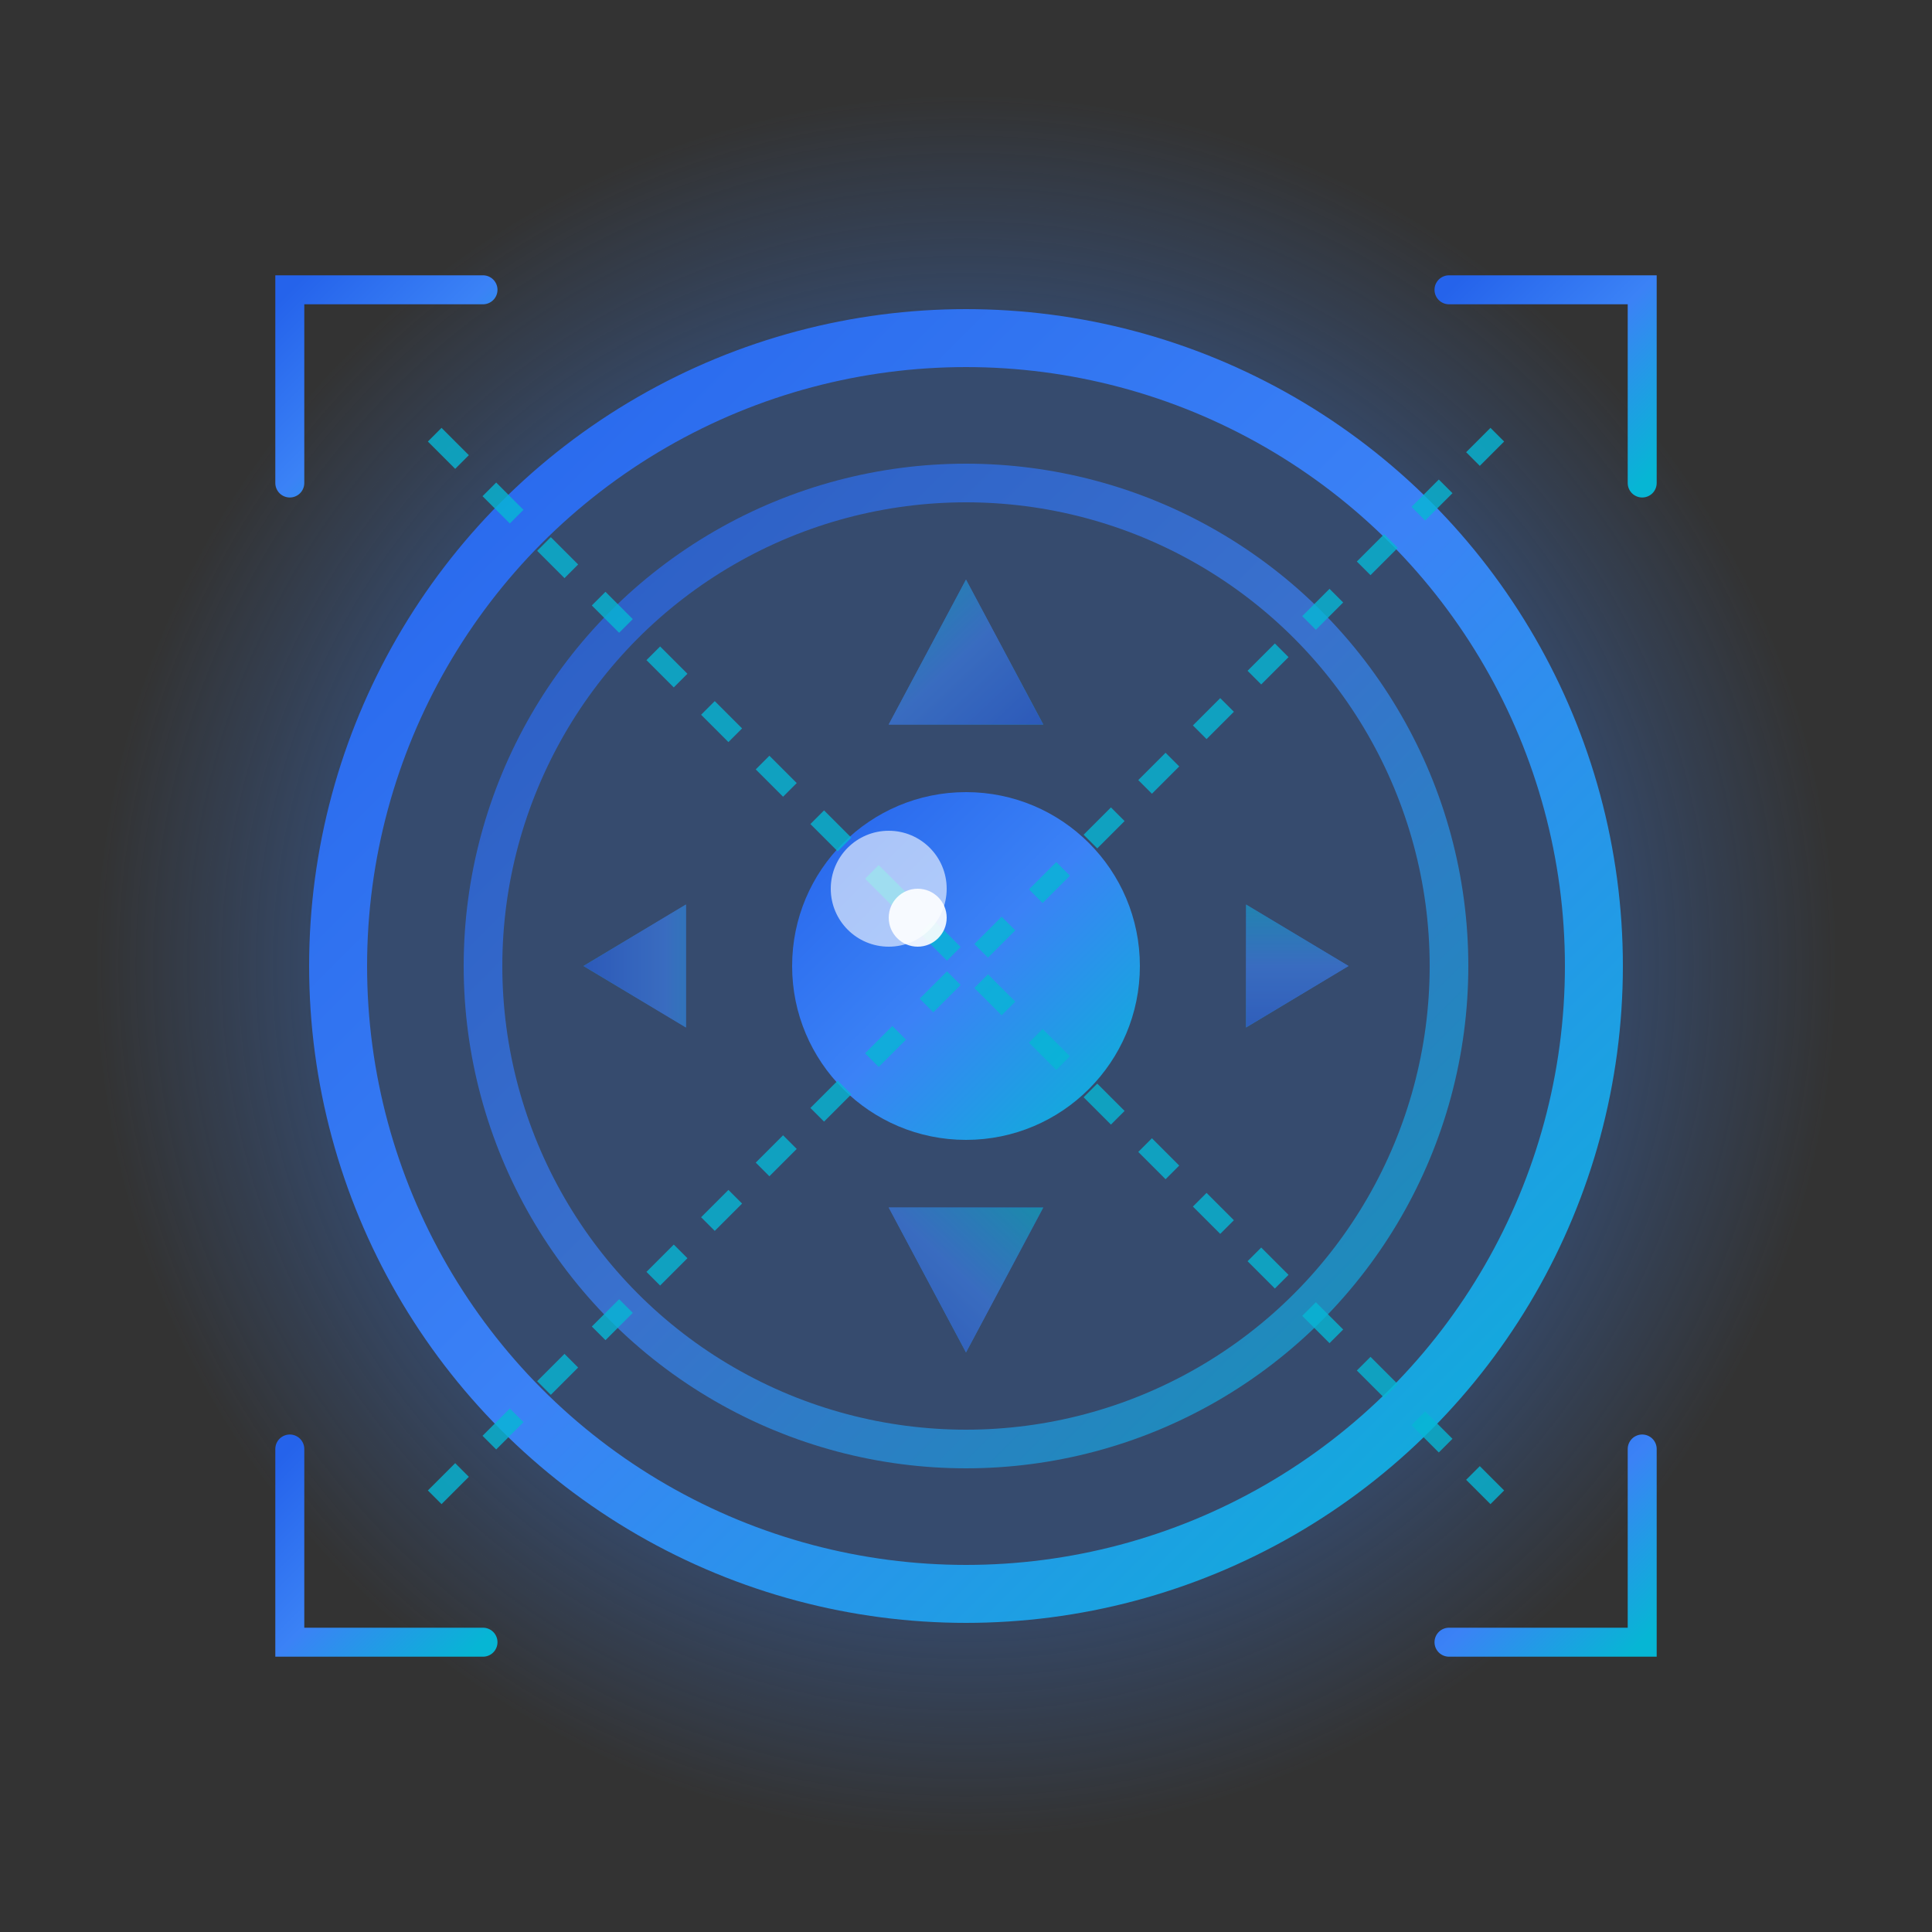<svg xmlns="http://www.w3.org/2000/svg" viewBox="0 0 200 200">
  <rect x="0" y="0" width="200" height="200" fill="#333333" stroke="none"/>
  <defs>
    <!-- 渐变色：科技蓝到青色 -->
    <linearGradient id="cvGradient" x1="0%" y1="0%" x2="100%" y2="100%">
      <stop offset="0%" style="stop-color:#2563eb;stop-opacity:1" />
      <stop offset="50%" style="stop-color:#3b82f6;stop-opacity:1" />
      <stop offset="100%" style="stop-color:#06b6d4;stop-opacity:1" />
    </linearGradient>
    
    <!-- 外圈光晕效果 -->
    <radialGradient id="glowGradient">
      <stop offset="70%" style="stop-color:#3b82f6;stop-opacity:0.3" />
      <stop offset="100%" style="stop-color:#3b82f6;stop-opacity:0" />
    </radialGradient>
  </defs>
  
  <!-- 光晕背景 -->
  <circle cx="100" cy="100" r="90" fill="url(#glowGradient)"/>
  
  <!-- 摄像头/镜头主体 -->
  <g transform="translate(100, 100)">
    <!-- 外圈镜头 -->
    <circle cx="0" cy="0" r="65" fill="none" stroke="url(#cvGradient)" stroke-width="6"/>
    
    <!-- 中圈镜头 -->
    <circle cx="0" cy="0" r="50" fill="none" stroke="url(#cvGradient)" stroke-width="4" opacity="0.7"/>
    
    <!-- 镜头光圈叶片效果 -->
    <g opacity="0.6" fill="url(#cvGradient)">
      <path d="M 0,-40 L 8,-25 L -8,-25 Z" />
      <path d="M 28,-28 L 25,-16 L 16,-25 Z" transform="rotate(45)"/>
      <path d="M 40,0 L 25,8 L 25,-8 Z" transform="rotate(90)"/>
      <path d="M 28,28 L 16,25 L 25,16 Z" transform="rotate(135)"/>
      <path d="M 0,40 L -8,25 L 8,25 Z" transform="rotate(180)"/>
      <path d="M -28,28 L -25,16 L -16,25 Z" transform="rotate(225)"/>
      <path d="M -40,0 L -25,-8 L -25,8 Z" transform="rotate(270)"/>
      <path d="M -28,-28 L -16,-25 L -25,-16 Z" transform="rotate(315)"/>
    </g>
    
    <!-- 中心智能识别点 -->
    <circle cx="0" cy="0" r="18" fill="url(#cvGradient)"/>
    
    <!-- AI扫描线效果 -->
    <g opacity="0.8">
      <line x1="-55" y1="-55" x2="55" y2="55" stroke="#06b6d4" stroke-width="2" stroke-dasharray="4,4">
        <animateTransform
          attributeName="transform"
          type="rotate"
          from="0 0 0"
          to="360 0 0"
          dur="8s"
          repeatCount="indefinite"/>
      </line>
      <line x1="-55" y1="55" x2="55" y2="-55" stroke="#06b6d4" stroke-width="2" stroke-dasharray="4,4">
        <animateTransform
          attributeName="transform"
          type="rotate"
          from="0 0 0"
          to="-360 0 0"
          dur="8s"
          repeatCount="indefinite"/>
      </line>
    </g>
    
    <!-- 四角定位框 -->
    <g stroke="url(#cvGradient)" stroke-width="3" fill="none" stroke-linecap="round">
      <!-- 左上角 -->
      <path d="M -70,-50 L -70,-70 L -50,-70"/>
      <!-- 右上角 -->
      <path d="M 50,-70 L 70,-70 L 70,-50"/>
      <!-- 右下角 -->
      <path d="M 70,50 L 70,70 L 50,70"/>
      <!-- 左下角 -->
      <path d="M -50,70 L -70,70 L -70,50"/>
    </g>
  </g>
  
  <!-- 中心高光 -->
  <circle cx="92" cy="92" r="6" fill="white" opacity="0.6"/>
  <circle cx="95" cy="95" r="3" fill="white" opacity="0.9"/>
</svg>
